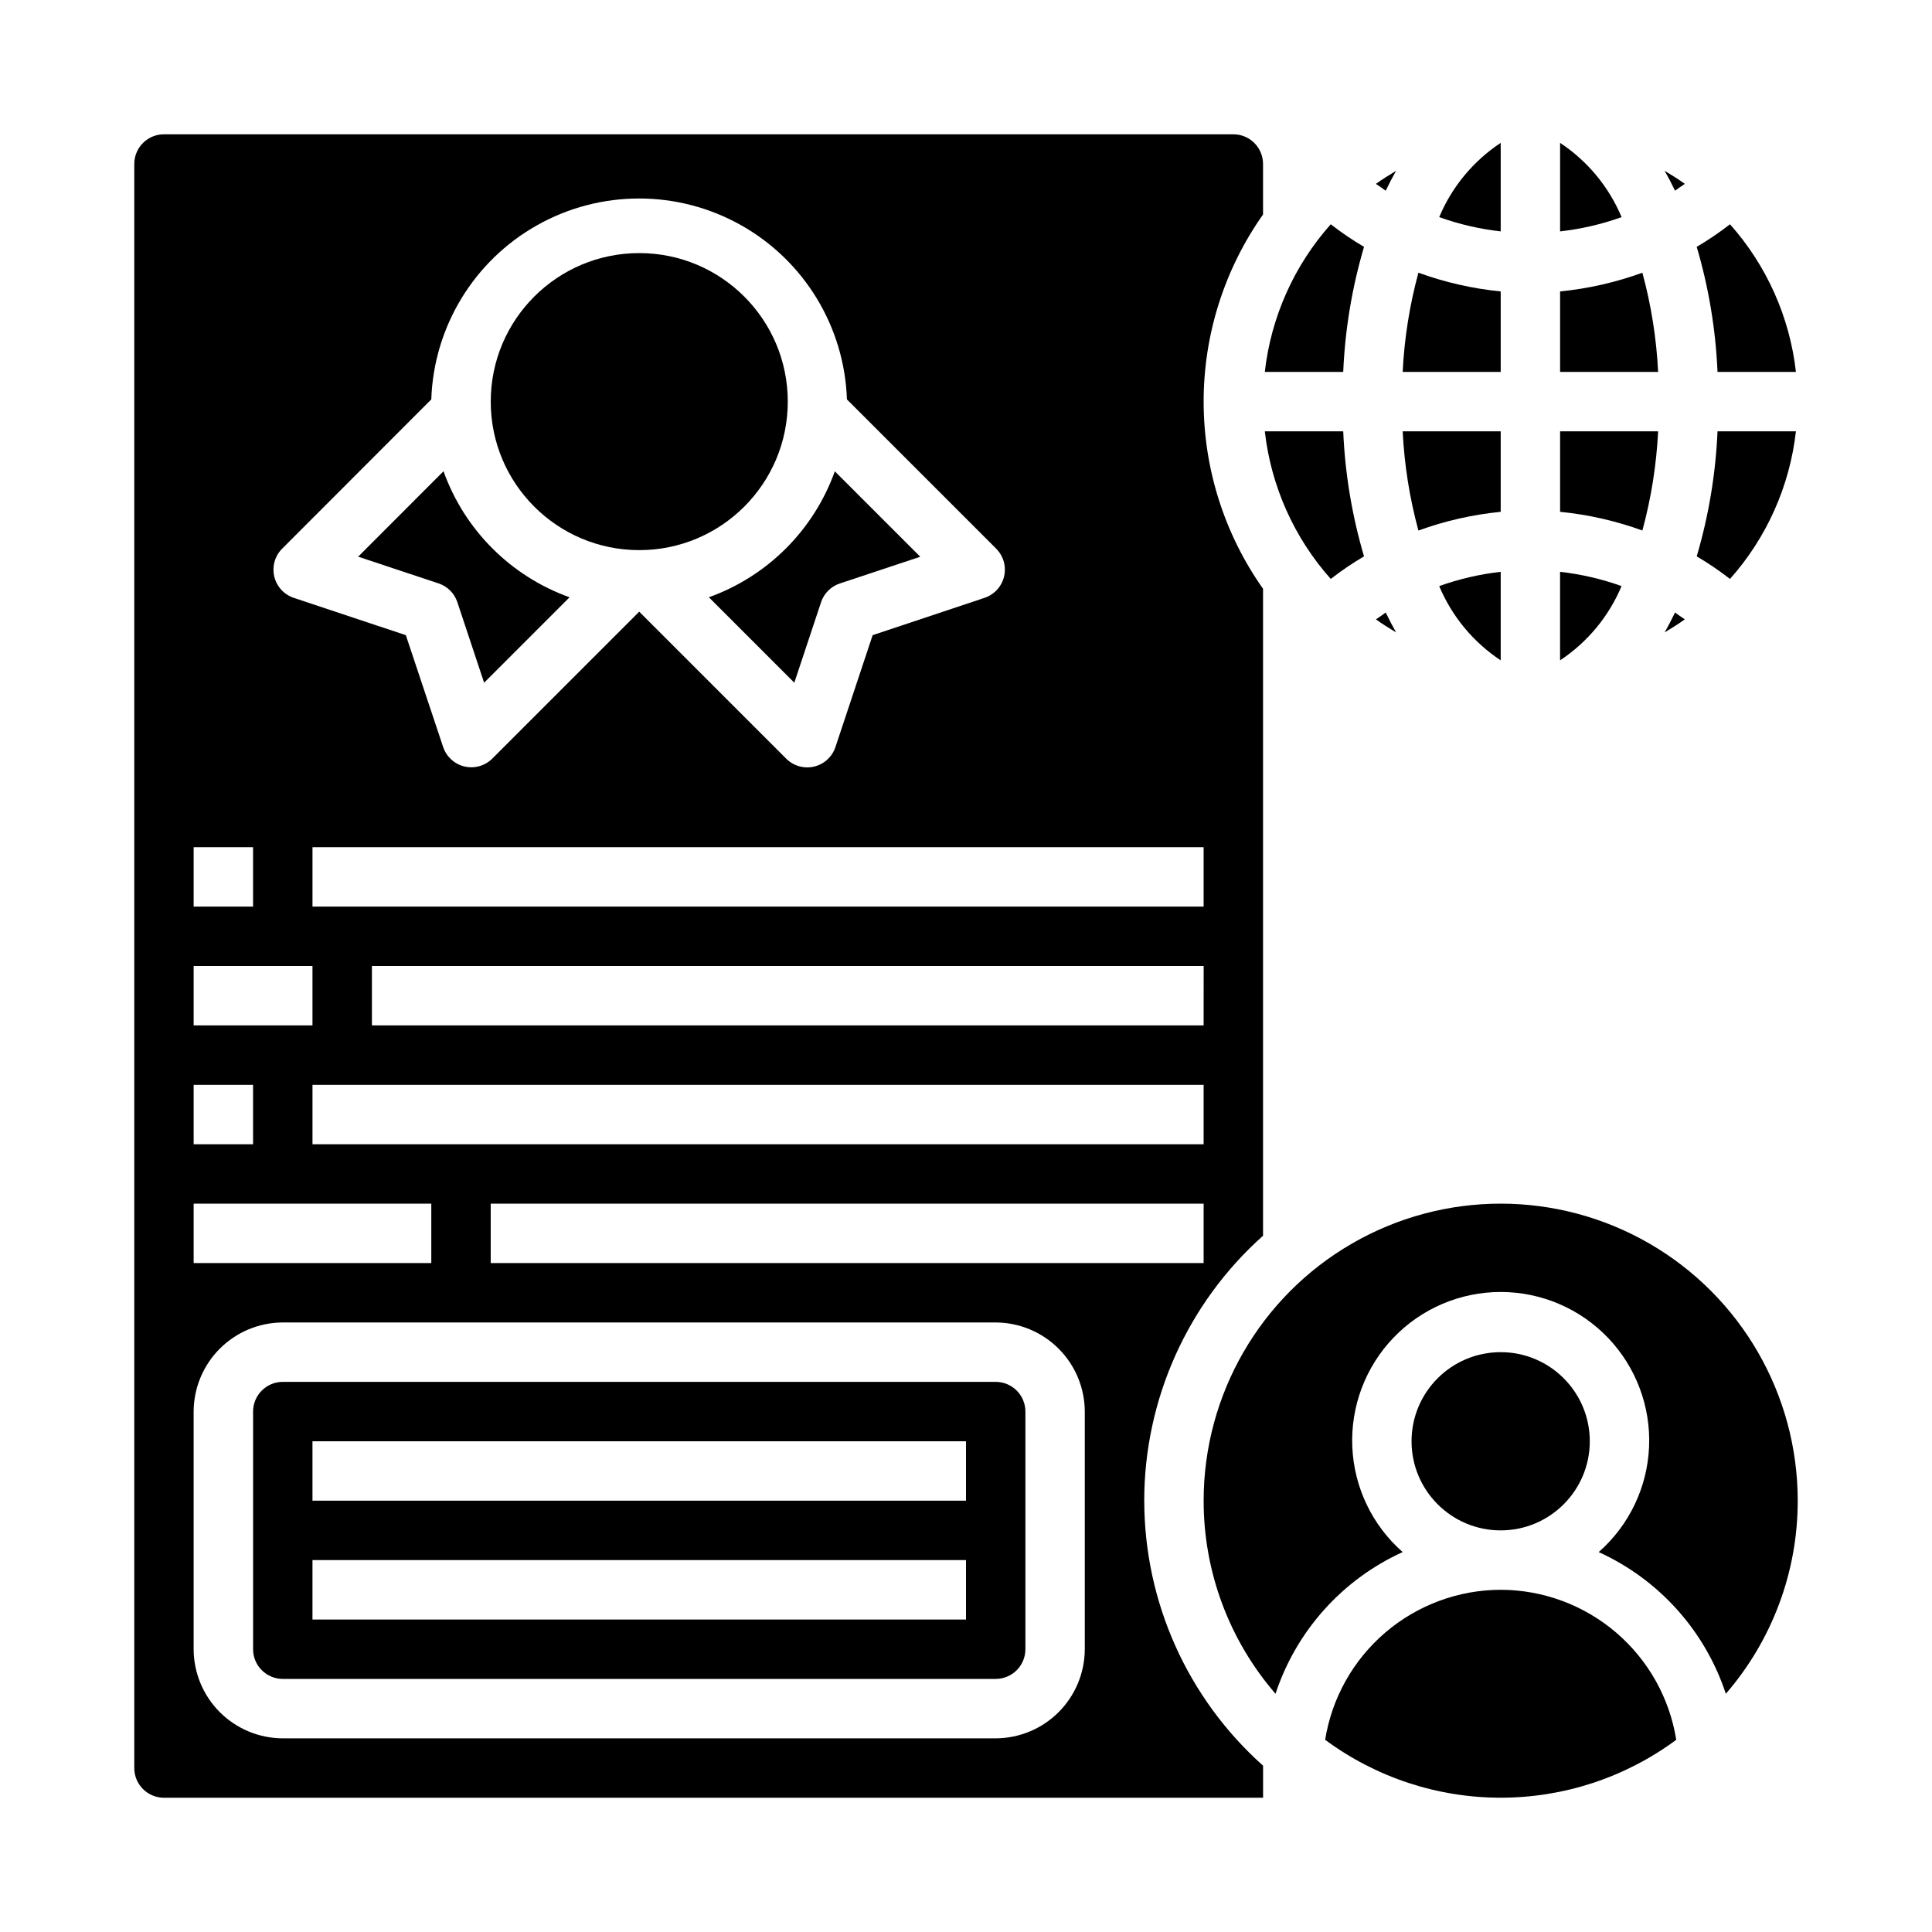 <?xml version="1.0" encoding="UTF-8"?>
<!-- Uploaded to: SVG Repo, www.svgrepo.com, Generator: SVG Repo Mixer Tools -->
<svg fill="#000000" width="800px" height="800px" version="1.1" viewBox="144 144 512 512" xmlns="http://www.w3.org/2000/svg">
 <g>
  <path d="m541.7 221.23c-7.449-0.738-14.773-2.402-21.805-4.961-2.336 8.59-3.734 17.402-4.172 26.293h25.977z"/>
  <path d="m541.7 279.64v-21.336h-25.977c0.438 8.891 1.836 17.707 4.172 26.293 7.031-2.559 14.355-4.223 21.805-4.957z"/>
  <path d="m352.77 250.43c0 21.738-17.621 39.359-39.359 39.359s-39.359-17.621-39.359-39.359c0-21.738 17.621-39.359 39.359-39.359s39.359 17.621 39.359 39.359"/>
  <path d="m511.23 306.32c-0.867 0.629-1.73 1.258-2.598 1.812 1.73 1.258 3.543 2.363 5.352 3.465-0.945-1.656-1.887-3.465-2.754-5.277z"/>
  <path d="m331.86 302.28 22.641 22.641 7.086-21.316h-0.004c0.777-2.352 2.625-4.199 4.977-4.977l21.316-7.086-22.641-22.641v0.004c-5.578 15.555-17.82 27.797-33.375 33.375z"/>
  <path d="m505.48 209.42c-3.066-1.805-6.012-3.801-8.816-5.984-9.727 10.926-15.828 24.594-17.477 39.125h20.781c0.48-11.23 2.332-22.359 5.512-33.141z"/>
  <path d="m541.7 319v-23.461c-5.559 0.625-11.027 1.895-16.297 3.781 3.367 8.027 9.039 14.875 16.297 19.68z"/>
  <path d="m513.98 189.27c-1.812 1.102-3.621 2.203-5.352 3.465 0.867 0.551 1.73 1.18 2.598 1.812 0.867-1.816 1.809-3.625 2.754-5.277z"/>
  <path d="m541.7 181.86c-7.258 4.805-12.93 11.652-16.297 19.68 5.269 1.891 10.738 3.156 16.297 3.781z"/>
  <path d="m590.5 192.73c-1.73-1.258-3.543-2.363-5.352-3.465 0.945 1.652 1.891 3.465 2.754 5.273 0.867-0.625 1.734-1.258 2.598-1.809z"/>
  <path d="m619.94 258.3h-20.781c-0.48 11.23-2.332 22.359-5.512 33.141 3.066 1.805 6.012 3.805 8.82 5.984 9.723-10.926 15.828-24.59 17.473-39.125z"/>
  <path d="m587.9 306.32c-0.867 1.812-1.812 3.621-2.754 5.273 1.812-1.102 3.621-2.203 5.352-3.465-0.863-0.547-1.73-1.176-2.598-1.809z"/>
  <path d="m573.73 299.32c-5.266-1.887-10.734-3.156-16.297-3.781v23.461c7.262-4.805 12.934-11.652 16.297-19.68z"/>
  <path d="m619.94 242.56c-1.645-14.531-7.75-28.199-17.473-39.125-2.809 2.184-5.754 4.18-8.82 5.984 3.18 10.781 5.031 21.91 5.512 33.141z"/>
  <path d="m557.44 181.86v23.461c5.562-0.625 11.031-1.891 16.297-3.781-3.363-8.027-9.035-14.875-16.297-19.68z"/>
  <path d="m583.42 258.3h-25.98v21.336c7.449 0.734 14.773 2.398 21.809 4.957 2.332-8.586 3.731-17.402 4.172-26.293z"/>
  <path d="m579.25 216.27c-7.035 2.559-14.359 4.223-21.809 4.961v21.332h25.98c-0.441-8.891-1.84-17.703-4.172-26.293z"/>
  <path d="m565.31 525.95c0 13.043-10.574 23.617-23.617 23.617-13.043 0-23.617-10.574-23.617-23.617s10.574-23.613 23.617-23.613c13.043 0 23.617 10.57 23.617 23.613"/>
  <path d="m541.7 565.31c-11.211 0.023-22.047 4.039-30.57 11.32-8.523 7.285-14.18 17.363-15.953 28.434 13.461 9.969 29.77 15.348 46.523 15.348 16.75 0 33.062-5.379 46.523-15.348-1.773-11.07-7.43-21.148-15.953-28.434-8.523-7.281-19.359-11.297-30.57-11.32z"/>
  <path d="m447.23 541.7c0.016-26.824 11.469-52.367 31.488-70.219v-171.45c-10.242-14.508-15.742-31.832-15.742-49.594 0-17.762 5.5-35.086 15.742-49.594v-13.383c0-2.086-0.828-4.09-2.305-5.566-1.477-1.477-3.481-2.305-5.566-2.305h-283.39c-4.348 0-7.871 3.523-7.871 7.871v425.09c0 2.09 0.828 4.09 2.305 5.566 1.477 1.477 3.481 2.305 5.566 2.305h291.27v-8.5c-20.02-17.855-31.473-43.398-31.488-70.219zm15.742-62.977h-188.93v-15.742h188.93zm0-31.488h-236.16v-15.742h236.16zm0-31.488h-220.41v-15.742h220.42zm0-31.488h-236.16v-15.742h236.16zm-244.2-94.855 39.523-39.559c0.652-19.234 11.289-36.734 28.062-46.168 16.773-9.434 37.25-9.434 54.023 0 16.773 9.434 27.41 26.934 28.062 46.168l39.559 39.559h-0.004c1.926 1.926 2.719 4.715 2.09 7.371-0.625 2.652-2.582 4.793-5.168 5.656l-29.66 9.895-9.863 29.66c-0.863 2.586-3.004 4.543-5.656 5.168-2.656 0.629-5.445-0.164-7.375-2.09l-38.965-38.965-38.965 38.965c-1.934 1.906-4.707 2.688-7.348 2.059-2.641-0.625-4.773-2.566-5.644-5.137l-9.895-29.66-29.699-9.895c-2.586-0.863-4.543-3.004-5.168-5.656-0.629-2.656 0.164-5.445 2.09-7.371zm-23.453 79.113h15.746v15.742h-15.746zm0 31.488h31.488v15.742h-31.488zm0 31.488h15.746v15.742h-15.746zm0 31.488h62.977v15.742h-62.977zm236.16 118.08c-0.02 6.258-2.516 12.254-6.938 16.68-4.426 4.426-10.422 6.918-16.68 6.938h-188.93c-6.258-0.02-12.254-2.512-16.68-6.938-4.422-4.426-6.918-10.422-6.938-16.68v-62.977c0.02-6.258 2.516-12.254 6.938-16.676 4.426-4.426 10.422-6.922 16.68-6.941h188.93c6.258 0.02 12.254 2.516 16.68 6.941 4.422 4.422 6.918 10.418 6.938 16.676z"/>
  <path d="m407.87 510.21h-188.93c-4.348 0-7.871 3.523-7.871 7.871v62.977c0 2.09 0.828 4.09 2.305 5.566 1.477 1.477 3.481 2.305 5.566 2.305h188.93c2.086 0 4.09-0.828 5.566-2.305 1.477-1.477 2.305-3.477 2.305-5.566v-62.977c0-2.086-0.828-4.09-2.305-5.566-1.477-1.477-3.481-2.305-5.566-2.305zm-7.871 62.977h-173.19v-15.746h173.19zm0-31.488h-173.19v-15.746h173.19z"/>
  <path d="m462.98 541.7c-0.02 18.793 6.746 36.961 19.047 51.168 5.496-16.672 17.711-30.285 33.695-37.551-8.066-7.082-12.887-17.152-13.348-27.875-0.461-10.723 3.477-21.168 10.898-28.922 7.426-7.75 17.691-12.133 28.426-12.133 10.734 0 21 4.383 28.426 12.133 7.422 7.754 11.359 18.199 10.898 28.922-0.461 10.723-5.285 20.793-13.348 27.875 15.98 7.266 28.199 20.879 33.691 37.551 12.305-14.207 19.07-32.375 19.051-51.168 0-28.125-15.004-54.113-39.359-68.176-24.355-14.059-54.363-14.059-78.719 0-24.355 14.062-39.359 40.051-39.359 68.176z"/>
  <path d="m265.21 303.61 7.086 21.316 22.641-22.641h-0.004c-15.566-5.578-27.82-17.832-33.398-33.398l-22.617 22.641 21.316 7.086v-0.004c2.359 0.785 4.203 2.637 4.977 5z"/>
  <path d="m505.48 291.44c-3.18-10.781-5.031-21.91-5.512-33.141h-20.781c1.648 14.535 7.75 28.199 17.477 39.125 2.805-2.18 5.75-4.18 8.816-5.984z"/>
 </g>
</svg>